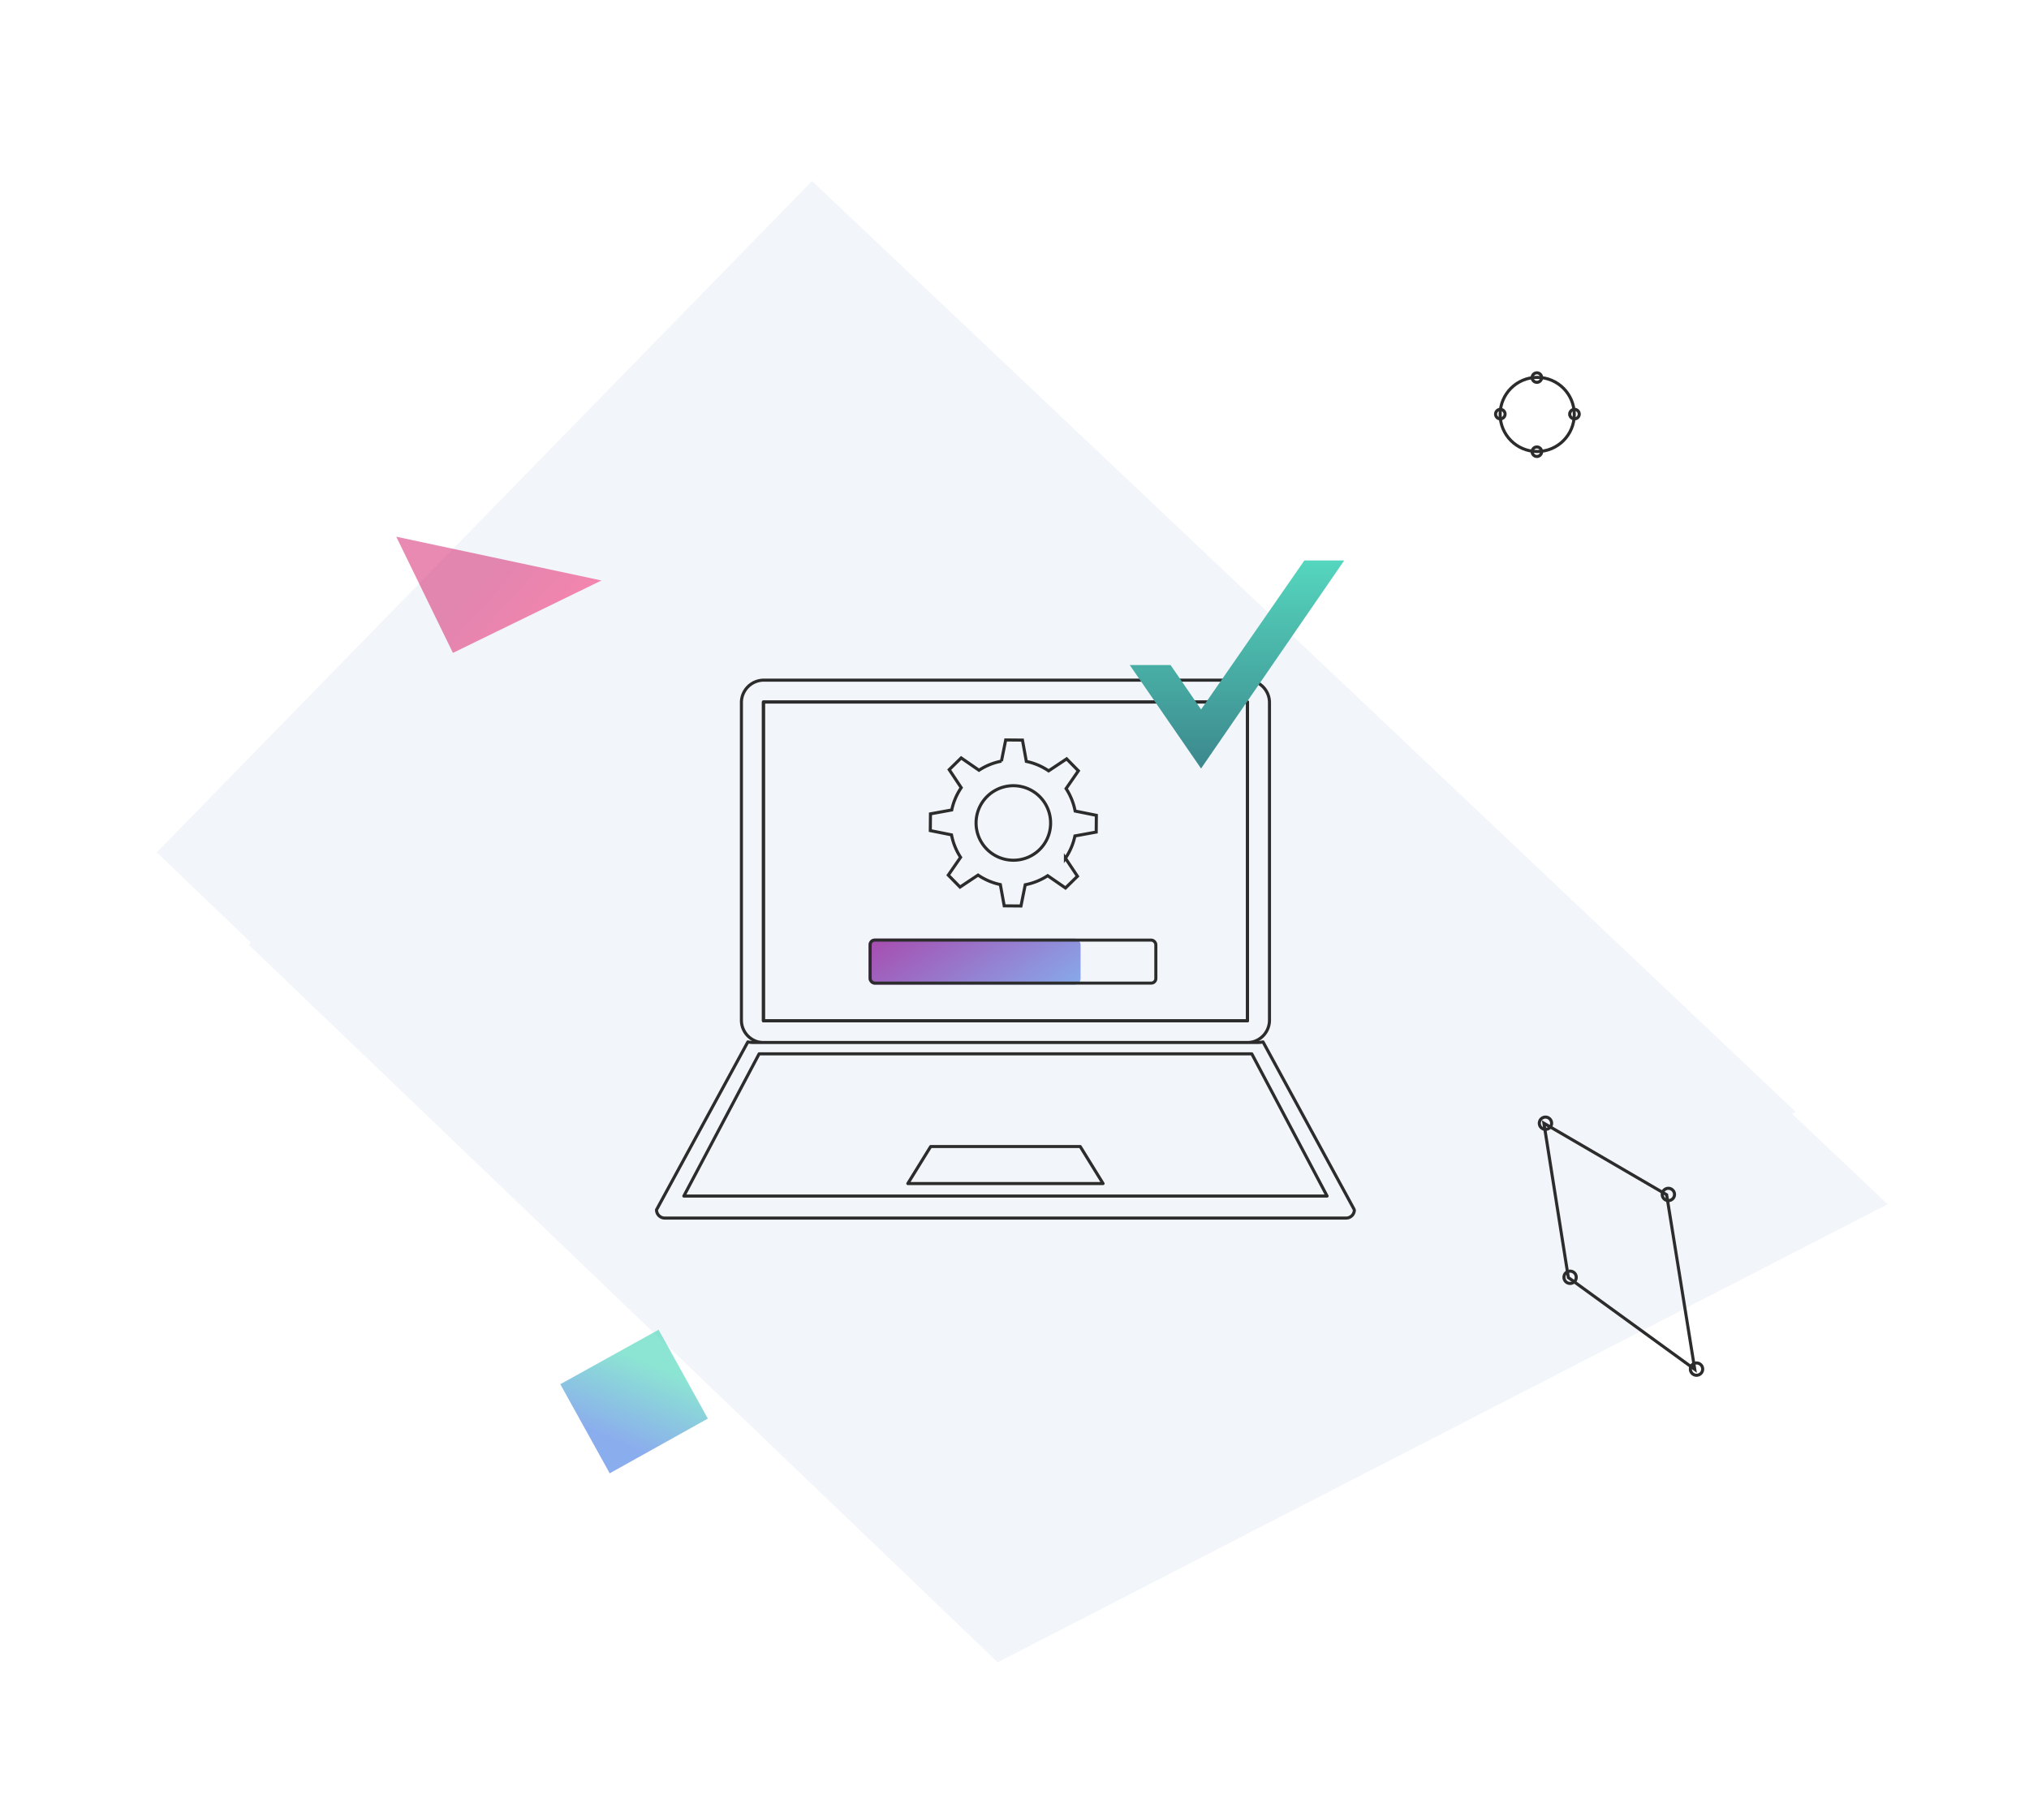 <svg xmlns="http://www.w3.org/2000/svg" xmlns:xlink="http://www.w3.org/1999/xlink" width="660.475" height="592.577" viewBox="0 0 660.475 592.577">
  <defs>
    <filter id="Path_3461" x="0" y="0" width="630.475" height="562.577" filterUnits="userSpaceOnUse">
      <feOffset dx="-15" dy="-15" input="SourceAlpha"/>
      <feGaussianBlur stdDeviation="12.5" result="blur"/>
      <feFlood flood-color="#fff"/>
      <feComposite operator="in" in2="blur"/>
      <feComposite in="SourceGraphic"/>
    </filter>
    <filter id="Path_3805" x="30" y="30" width="630.475" height="562.577" filterUnits="userSpaceOnUse">
      <feOffset dx="15" dy="15" input="SourceAlpha"/>
      <feGaussianBlur stdDeviation="12.5" result="blur-2"/>
      <feFlood flood-color="#5a96ff" flood-opacity="0.2"/>
      <feComposite operator="in" in2="blur-2"/>
      <feComposite in="SourceGraphic"/>
    </filter>
    <linearGradient id="linear-gradient" x1="0.5" x2="0.5" y2="1" gradientUnits="objectBoundingBox">
      <stop offset="0" stop-color="#55d6be"/>
      <stop offset="1" stop-color="#3c888d"/>
    </linearGradient>
    <linearGradient id="linear-gradient-2" x1="-0.024" y1="0.252" x2="1.123" y2="0.624" gradientUnits="objectBoundingBox">
      <stop offset="0" stop-color="#81008f"/>
      <stop offset="1" stop-color="#5386e4"/>
    </linearGradient>
    <linearGradient id="linear-gradient-3" x1="1.713" y1="0.899" x2="0.954" y2="1.305" gradientUnits="objectBoundingBox">
      <stop offset="0" stop-color="#ff0054"/>
      <stop offset="1" stop-color="#cf0057"/>
    </linearGradient>
    <linearGradient id="linear-gradient-4" x1="0.5" x2="0.951" y2="0.623" gradientUnits="objectBoundingBox">
      <stop offset="0" stop-color="#5386e4"/>
      <stop offset="1" stop-color="#55d6be"/>
    </linearGradient>
  </defs>
  <g id="Group_2024" data-name="Group 2024" transform="translate(-924.253 -4742.408)">
    <g id="Group_2004" data-name="Group 2004" transform="translate(-13.123 3406.992) rotate(-1)">
      <g transform="matrix(1, 0.02, -0.02, 1, 913.93, 1351.57)" filter="url(#Path_3461)">
        <path id="Path_3461-2" data-name="Path 3461" d="M525.222,323.072,226.936,0,0,203.2,226.926,452.04Z" transform="matrix(1, -0.07, 0.07, 1, 52.5, 89.14)" fill="#f2f5f9"/>
      </g>
      <g transform="matrix(1, 0.02, -0.02, 1, 913.93, 1351.57)" filter="url(#Path_3805)">
        <path id="Path_3805-2" data-name="Path 3805" d="M525.222,323.072,226.936,0,0,203.2,226.926,452.04Z" transform="matrix(1, -0.07, 0.07, 1, 52.5, 89.14)" fill="#f2f5f9"/>
      </g>
    </g>
    <g id="Group_637" data-name="Group 637" transform="translate(1137.967 4963.863)">
      <path id="Subtraction_9" data-name="Subtraction 9" d="M-14838.361-5023.851h-157.32a7.4,7.4,0,0,1-1.615-.177,7.361,7.361,0,0,1-4.051-2.538,7.3,7.3,0,0,1-1.619-4.571v-103.442a7.294,7.294,0,0,1,7.285-7.286h157.32a7.294,7.294,0,0,1,7.285,7.286v103.442a7.3,7.3,0,0,1-1.624,4.574,7.345,7.345,0,0,1-4.054,2.535A7.305,7.305,0,0,1-14838.361-5023.851Zm-157.44-110.9v103.785h157.564v-103.785Z" transform="translate(15030.598 5141.863)" fill="#f2f5f9" stroke="#2c2c2c" stroke-linejoin="round" stroke-width="1"/>
      <rect id="Rectangle_69" data-name="Rectangle 69" width="157.564" height="103.783" transform="translate(34.796 7.116)" fill="none" stroke="#2c2c2c" stroke-linejoin="round" stroke-width="1"/>
      <path id="Path_1967" data-name="Path 1967" d="M-1182.981,1640.969a2.689,2.689,0,0,1-.786,1.894,2.688,2.688,0,0,1-1.893.786h-221.8a2.688,2.688,0,0,1-2.68-2.68c0-.045,29.729-54.679,29.729-54.679a7.532,7.532,0,0,0,1.688.188h164.331a7.393,7.393,0,0,0,1.679-.187S-1182.981,1640.924-1182.981,1640.969Z" transform="translate(1410.136 -1468.512)" fill="#f2f5f9" stroke="#2c2c2c" stroke-linejoin="round" stroke-width="1"/>
      <path id="Path_1965" data-name="Path 1965" d="M-1190.8,1636.946h-209.389l24.507-46.308h160.375Z" transform="translate(1409.075 -1468.976)" fill="none" stroke="#2c2c2c" stroke-linejoin="round" stroke-width="1"/>
      <path id="Path_1968" data-name="Path 1968" d="M-1255.008,1636.48h-63.562l7.439-12.052h48.684Z" transform="translate(1400.366 -1472.582)" fill="none" stroke="#2c2c2c" stroke-linejoin="round" stroke-width="1"/>
    </g>
    <path id="Path_3551" data-name="Path 3551" d="M16996.924,1588.389h13.289l9.932,14.472,33.631-48.522h12.969l-46.6,67.738Z" transform="translate(-15704.924 3370.547)" fill="url(#linear-gradient)"/>
    <path id="Path_3552" data-name="Path 3552" d="M46.136,21.819l5.811-3.972-2.173-5-6.869,1.541a20.358,20.358,0,0,0-5.664-5.475L38.543,2,33.469,0,29.7,5.947a20.231,20.231,0,0,0-7.874.138L17.855.267l-5,2.173,1.54,6.869a20.339,20.339,0,0,0-5.468,5.669L2,13.677.424,17.67,0,18.747l.658.414L2.932,20.6l1.417.9,1.606,1.015c-.047.266-.087.532-.127.8a20.29,20.29,0,0,0,.257,7.079L.275,34.366l2.172,5,6.869-1.541A20.373,20.373,0,0,0,14.981,43.3l-1.3,6.921,5.074,2,3.151-4.97.617-.978c.434.075.868.143,1.305.19a20.4,20.4,0,0,0,6.577-.321l3.965,5.812,5-2.174L37.829,42.9A20.322,20.322,0,0,0,43.3,37.234l6.922,1.3,2-5.069-5.955-3.772A20.337,20.337,0,0,0,46.136,21.819ZM30.947,37.226a12.125,12.125,0,1,1,6.287-15.952A12.053,12.053,0,0,1,30.947,37.226Z" transform="matrix(0.914, 0.407, -0.407, 0.914, 1240.871, 4975.869)" fill="#f2f5f9" stroke="#2c2c2c" stroke-miterlimit="10" stroke-width="1"/>
    <rect id="Rectangle_235" data-name="Rectangle 235" width="69" height="15" rx="2" transform="translate(1207 5048)" opacity="0.68" fill="url(#linear-gradient-2)"/>
    <g id="Rectangle_234" data-name="Rectangle 234" transform="translate(1207 5048)" fill="none" stroke="#2c2c2c" stroke-width="1">
      <rect width="94" height="15" rx="2" stroke="none"/>
      <rect x="0.5" y="0.5" width="93" height="14" rx="1.5" fill="none"/>
    </g>
    <path id="Path_3553" data-name="Path 3553" d="M42.082,0V53.776H0Z" transform="translate(1101.578 4893.585) rotate(64)" opacity="0.46" fill="url(#linear-gradient-3)"/>
    <g id="Group_1725" data-name="Group 1725" transform="translate(1411.089 4863.799)">
      <path id="Union_3" data-name="Union 3" d="M11.9,25.681a1.545,1.545,0,1,1,1.545,1.544A1.545,1.545,0,0,1,11.9,25.681Zm12.24-12.24a1.544,1.544,0,1,1,1.545,1.545A1.544,1.544,0,0,1,24.136,13.441ZM0,13.441a1.544,1.544,0,1,1,1.545,1.545A1.544,1.544,0,0,1,0,13.441Zm11.9-11.9A1.545,1.545,0,1,1,13.441,3.09,1.545,1.545,0,0,1,11.9,1.545Z" transform="translate(0.002 0)" fill="rgba(0,0,0,0)" stroke="#2c2c2c" stroke-miterlimit="10" stroke-width="1"/>
      <ellipse id="Ellipse_274" data-name="Ellipse 274" cx="12.068" cy="12.068" rx="12.068" ry="12.068" transform="translate(1.485 1.478)" fill="none" stroke="#2c2c2c" stroke-miterlimit="10" stroke-width="1"/>
    </g>
    <path id="Path_3554" data-name="Path 3554" d="M33.159,0V36.563H.1L0,0Z" transform="matrix(-0.485, -0.875, 0.875, -0.485, 1122.725, 5222.107)" opacity="0.68" fill="url(#linear-gradient-4)"/>
    <g id="Group_1726" data-name="Group 1726" transform="translate(1425.544 5107.326) rotate(-9)">
      <path id="Path_16" data-name="Path 16" d="M35.971,86.841,0,50.87V0L35.814,29.237Z" transform="translate(1.137 0.989)" fill="none" stroke="#2c2c2c" stroke-miterlimit="10" stroke-width="1" style="isolation: isolate"/>
      <path id="Union_2" data-name="Union 2" d="M36.042,88.766a2,2,0,1,1,2,2A2,2,0,0,1,36.042,88.766ZM.071,52.795a2,2,0,1,1,2,2A2,2,0,0,1,.071,52.795ZM35.886,31.161a2,2,0,1,1,2,2A2,2,0,0,1,35.886,31.161ZM0,2A2,2,0,1,1,2,4,2,2,0,0,1,0,2Z" transform="translate(-0.358 -0.933)" fill="rgba(0,0,0,0)" stroke="#2c2c2c" stroke-miterlimit="10" stroke-width="1"/>
    </g>
  </g>
</svg>
